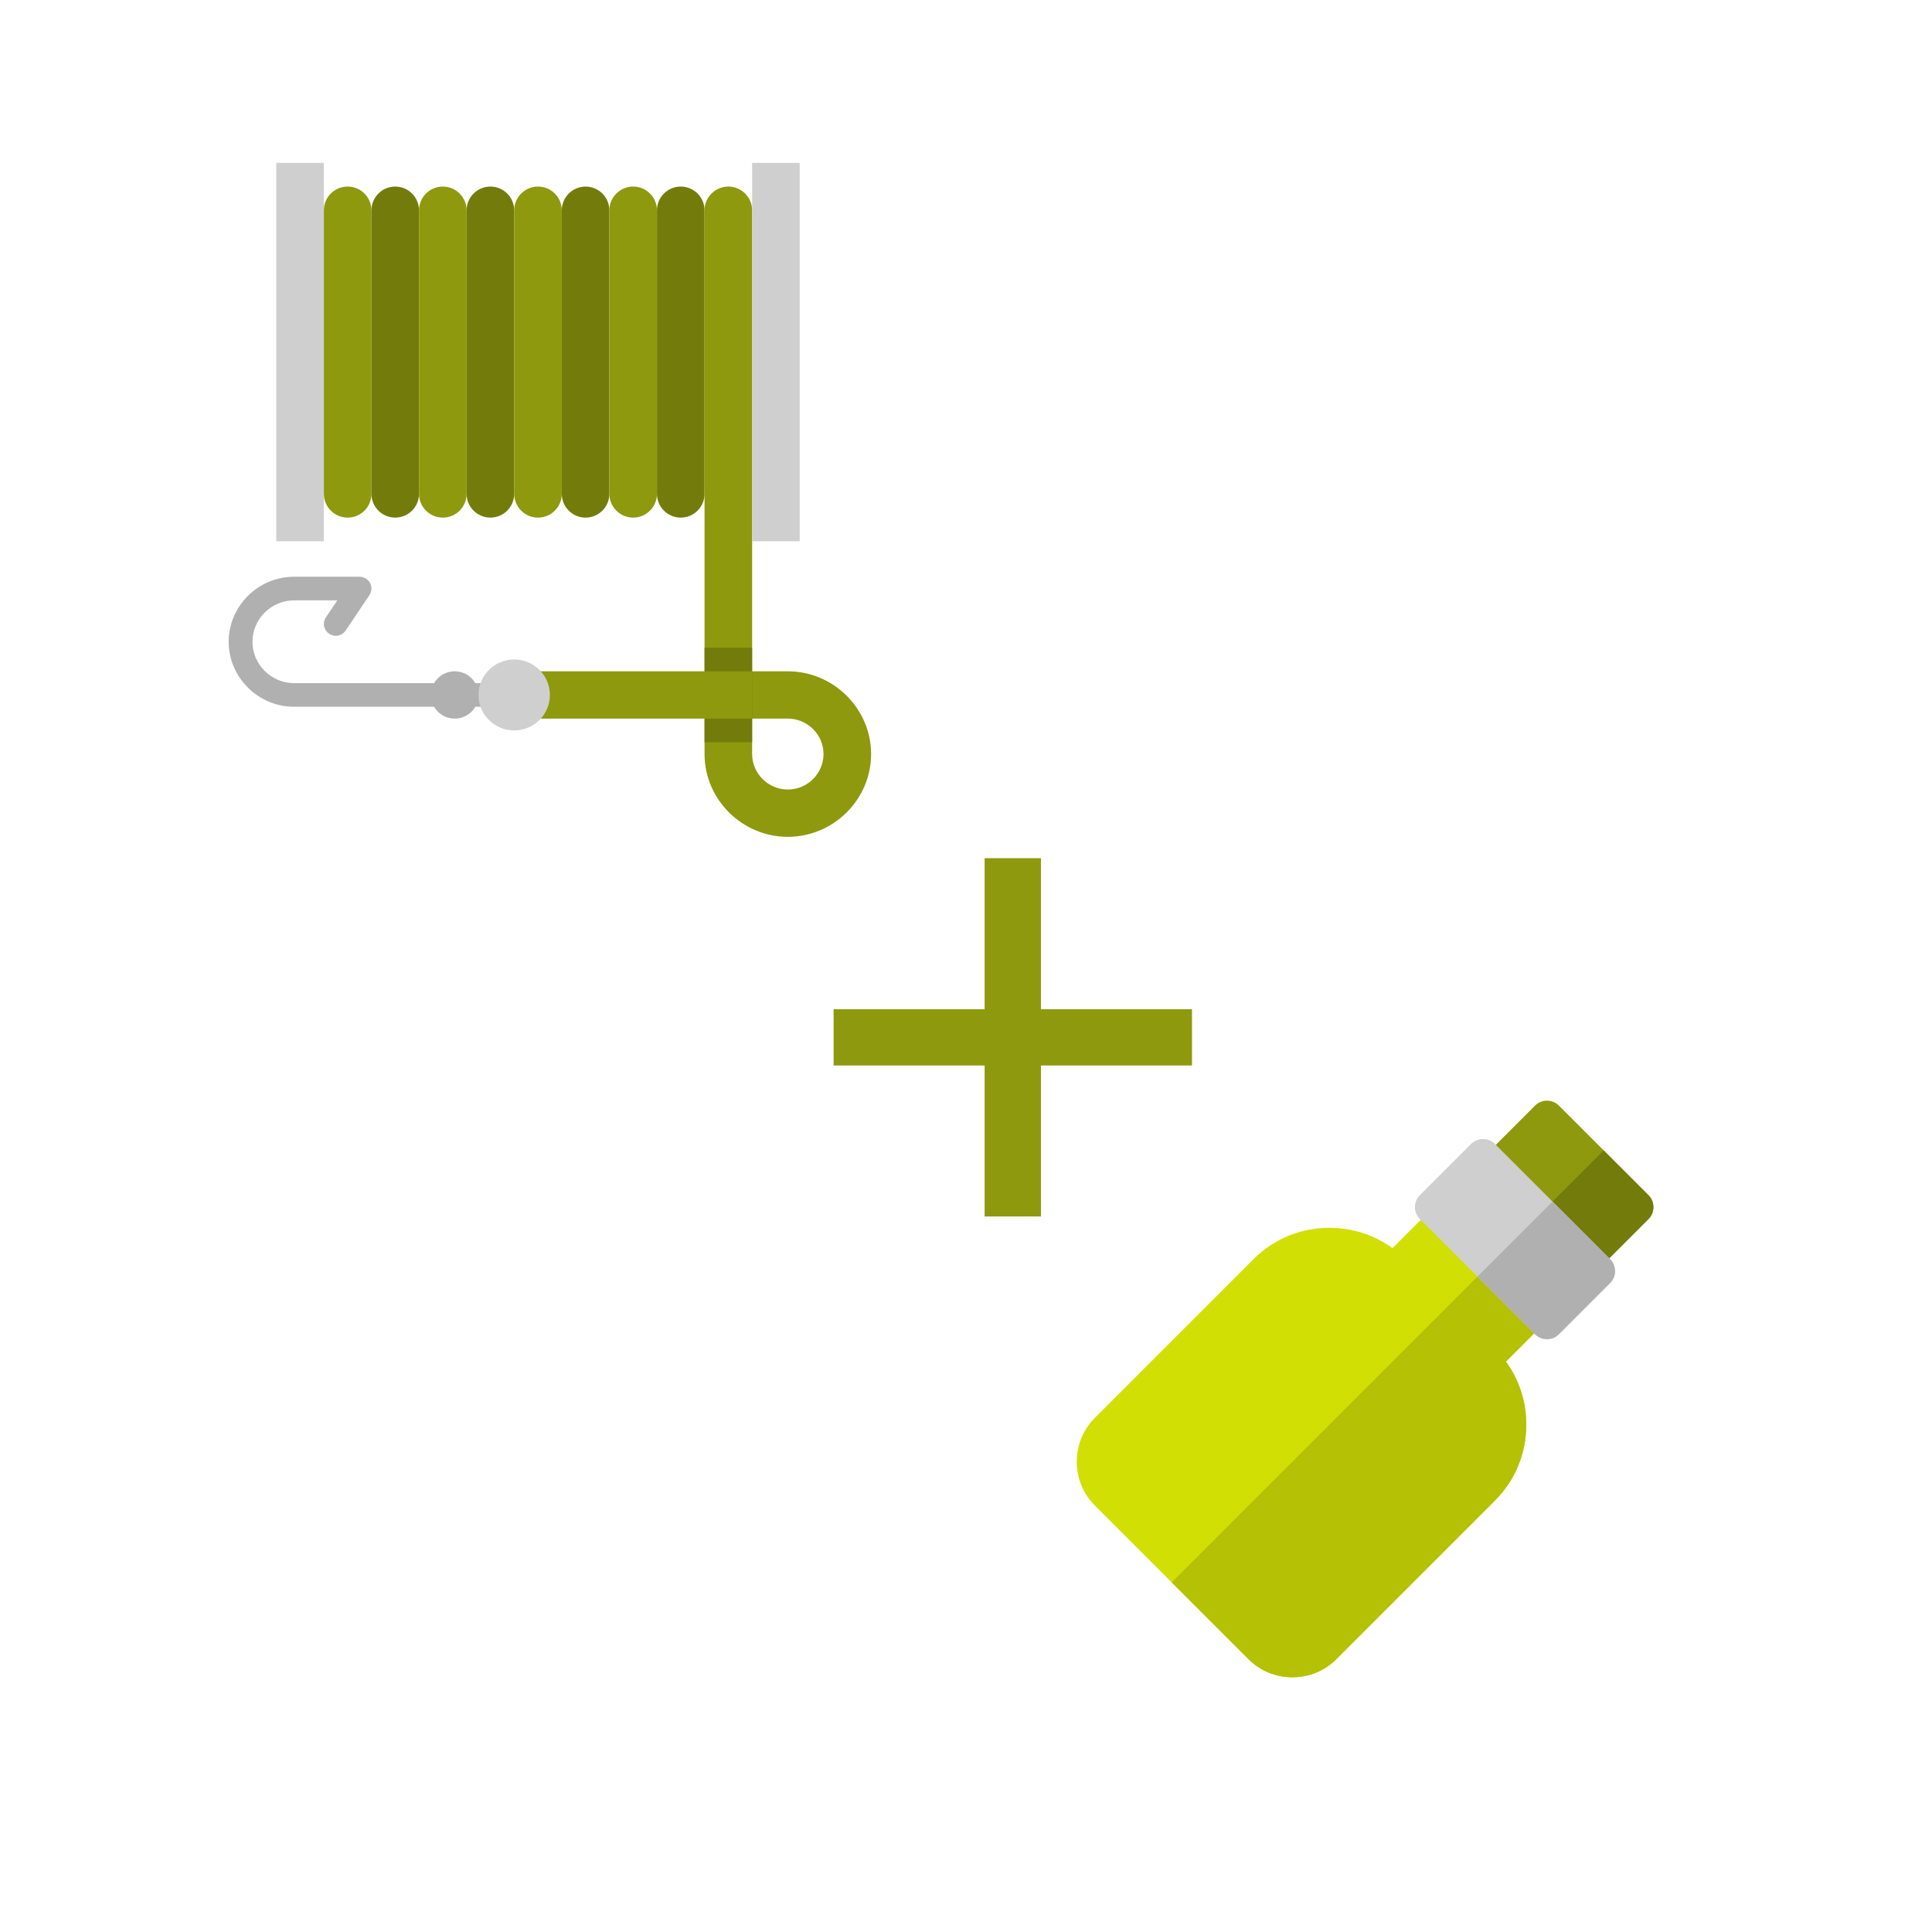 <?xml version="1.0" encoding="UTF-8" standalone="no"?>
<!DOCTYPE svg PUBLIC "-//W3C//DTD SVG 1.1//EN" "http://www.w3.org/Graphics/SVG/1.1/DTD/svg11.dtd">
<svg width="100%" height="100%" viewBox="0 0 512 512" version="1.1" xmlns="http://www.w3.org/2000/svg" xmlns:xlink="http://www.w3.org/1999/xlink" xml:space="preserve" xmlns:serif="http://www.serif.com/" style="fill-rule:evenodd;clip-rule:evenodd;stroke-linejoin:round;stroke-miterlimit:2;">
    <g transform="matrix(0.35,0,0,0.35,43.793,53.768)">
        <g transform="matrix(1.126,0,0,1.119,-6.029,-57.118)">
            <path d="M144,56.095L144,247.905C144,256.788 136.831,264 128,264C119.169,264 112,256.788 112,247.905L112,56.095C112,47.212 119.169,40 128,40C136.831,40 144,47.212 144,56.095Z" style="fill:rgb(142,153,13);"/>
        </g>
        <g transform="matrix(1.126,0,0,1.119,-6.029,-57.118)">
            <path d="M176,56.095L176,247.905C176,256.788 168.831,264 160,264C151.169,264 144,256.788 144,247.905L144,56.095C144,47.212 151.169,40 160,40C168.831,40 176,47.212 176,56.095Z" style="fill:rgb(115,124,11);"/>
        </g>
        <g transform="matrix(1.126,0,0,1.119,-6.029,-57.118)">
            <path d="M208,56.095L208,247.905C208,256.788 200.831,264 192,264C183.169,264 176,256.788 176,247.905L176,56.095C176,47.212 183.169,40 192,40C200.831,40 208,47.212 208,56.095Z" style="fill:rgb(142,153,13);"/>
        </g>
        <g transform="matrix(1.126,0,0,1.119,-6.029,-57.118)">
            <path d="M240,56.095L240,247.905C240,256.788 232.831,264 224,264C215.169,264 208,256.788 208,247.905L208,56.095C208,47.212 215.169,40 224,40C232.831,40 240,47.212 240,56.095Z" style="fill:rgb(115,124,11);"/>
        </g>
        <g transform="matrix(1.126,0,0,1.119,-6.029,-57.118)">
            <path d="M272,56.095L272,247.905C272,256.788 264.831,264 256,264C247.169,264 240,256.788 240,247.905L240,56.095C240,47.212 247.169,40 256,40C264.831,40 272,47.212 272,56.095Z" style="fill:rgb(142,153,13);"/>
        </g>
        <g transform="matrix(1.126,0,0,1.119,-6.029,-57.118)">
            <path d="M304,56.095L304,247.905C304,256.788 296.831,264 288,264C279.169,264 272,256.788 272,247.905L272,56.095C272,47.212 279.169,40 288,40C296.831,40 304,47.212 304,56.095Z" style="fill:rgb(115,124,11);"/>
        </g>
        <g transform="matrix(1.126,0,0,1.119,-6.029,-57.118)">
            <path d="M336,56.095L336,247.905C336,256.788 328.831,264 320,264C311.169,264 304,256.788 304,247.905L304,56.095C304,47.212 311.169,40 320,40C328.831,40 336,47.212 336,56.095Z" style="fill:rgb(142,153,13);"/>
        </g>
        <g transform="matrix(1.126,0,0,1.119,-6.029,-57.118)">
            <path d="M368,56.095L368,247.905C368,256.788 360.831,264 352,264C343.169,264 336,256.788 336,247.905L336,56.095C336,47.212 343.169,40 352,40C360.831,40 368,47.212 368,56.095Z" style="fill:rgb(115,124,11);"/>
        </g>
        <g transform="matrix(1.126,0,0,1.119,-6.029,-57.118)">
            <path d="M400,368L368,368L368,56C368,47.223 375.223,40 384,40C392.777,40 400,47.223 400,56L400,368Z" style="fill:rgb(142,153,13);fill-rule:nonzero;"/>
        </g>
        <g transform="matrix(1.126,0,0,1.119,-6.029,-57.118)">
            <path d="M80,24L112,24L112,280L80,280L80,24ZM400,24L432,24L432,280L400,280L400,24Z" style="fill:rgb(207,207,207);fill-rule:nonzero;"/>
        </g>
        <g transform="matrix(1.126,0,0,1.119,-6.029,-57.118)">
            <path d="M424,368L368,368L368,424C368,454.721 393.279,480 424,480C454.721,480 480,454.721 480,424C480,393.279 454.721,368 424,368ZM448,424C448,437.166 437.166,448 424,448C410.834,448 400,437.166 400,424L400,400L424,400C437.166,400 448,410.834 448,424Z" style="fill:rgb(142,153,13);fill-rule:nonzero;"/>
        </g>
        <g transform="matrix(1.126,0,0,1.119,-6.029,-57.118)">
            <path d="M224,392L92,392C67.862,392 48,372.138 48,348C48,323.862 67.862,304 92,304L136,304C140.389,304 144,307.611 144,312C144,313.579 143.532,315.124 142.656,316.438L126.656,340.438C125.17,342.641 122.681,343.965 120.024,343.965C115.635,343.965 112.024,340.353 112.024,335.965C112.024,334.4 112.483,332.869 113.344,331.562L121.052,320L92,320C76.64,320 64,332.64 64,348C64,363.36 76.64,376 92,376L224,376C228.389,376 232,379.611 232,384C232,388.389 228.389,392 224,392Z" style="fill:rgb(177,176,176);fill-rule:nonzero;"/>
        </g>
        <g transform="matrix(1.126,0,0,1.119,-6.029,-57.118)">
            <rect x="368" y="352" width="32" height="64" style="fill:rgb(115,124,11);fill-rule:nonzero;"/>
        </g>
        <g transform="matrix(1.126,0,0,1.119,-6.029,-57.118)">
            <rect x="256" y="368" width="144" height="32" style="fill:rgb(142,153,13);fill-rule:nonzero;"/>
        </g>
        <g transform="matrix(1.126,0,0,1.119,-6.029,-57.118)">
            <circle cx="240" cy="384" r="24" style="fill:rgb(207,207,207);"/>
        </g>
        <g transform="matrix(1.126,0,0,1.119,-6.029,-57.118)">
            <circle cx="200" cy="384" r="16" style="fill:rgb(177,176,176);"/>
        </g>
        <g transform="matrix(0.962,0,0,2.856,325.407,-104.491)">
            <path d="M306.657,265.272L187.785,265.272L187.785,250.346L306.657,250.346L306.657,210.318L350.982,210.318L350.982,250.346L469.854,250.346L469.854,265.272L350.982,265.272L350.982,305.3L306.657,305.3L306.657,265.272Z" style="fill:rgb(142,153,13);"/>
        </g>
        <g transform="matrix(1.312,0,0,1.312,908.477,898.07)">
            <g transform="matrix(1,0,0,1,-256,-256)">
                <g transform="matrix(0.65,0,0,0.65,89.6,89.6)">
                    <path d="M507.631,83.932L428.105,4.406C425.294,1.592 421.476,0.009 417.499,0.009C413.522,0.009 409.704,1.592 406.893,4.406L361.451,49.85C355.594,55.707 355.594,65.205 361.451,71.063L440.974,150.586C443.904,153.516 447.744,154.979 451.581,154.979C455.418,154.979 459.259,153.514 462.186,150.586L507.629,105.145C513.448,99.327 513.449,89.751 507.631,83.932Z" style="fill:rgb(142,153,13);fill-rule:nonzero;"/>
                    <path d="M507.631,83.932L467.867,44.168L401.213,110.824L440.975,150.586C443.903,153.516 447.743,154.979 451.58,154.979C455.417,154.979 459.258,153.514 462.185,150.586L507.628,105.145C513.446,99.327 513.448,89.752 507.631,83.932Z" style="fill:rgb(115,124,11);fill-rule:nonzero;"/>
                    <path d="M416.744,174.816L337.221,95.294C331.364,89.435 321.866,89.437 316.008,95.292L280.338,130.96C264.201,119.236 244.791,112.908 224.363,112.908C198.836,112.908 174.894,122.792 156.952,140.734L16.132,281.557C-5.378,303.067 -5.378,338.065 16.132,359.575L152.462,495.903C162.85,506.292 176.703,512.012 191.47,512.012C206.237,512.012 220.09,506.291 230.478,495.903L371.301,355.086C389.242,337.143 399.125,313.2 399.125,287.674C399.125,267.247 392.797,247.836 381.072,231.7L416.744,196.03C422.602,190.172 422.602,180.674 416.744,174.816Z" style="fill:rgb(209,223,4);fill-rule:nonzero;"/>
                    <path d="M152.462,495.902C162.85,506.291 176.703,512.011 191.47,512.011C206.237,512.011 220.09,506.29 230.478,495.902L371.301,355.085C389.242,337.142 399.125,313.199 399.125,287.673C399.125,267.246 392.797,247.835 381.072,231.699L416.744,196.029C422.601,190.173 422.601,180.675 416.744,174.816L376.98,135.054L84.297,427.738L152.462,495.902Z" style="fill:rgb(181,193,5);fill-rule:nonzero;"/>
                    <path d="M473.549,140.734L371.301,38.488C365.444,32.632 355.946,32.632 350.088,38.488L304.645,83.931C298.786,89.788 298.786,99.286 304.645,105.144L406.893,207.392C409.704,210.204 413.522,211.785 417.498,211.785C421.474,211.785 425.292,210.204 428.103,207.392L473.546,161.947C479.406,156.088 479.406,146.592 473.549,140.734Z" style="fill:rgb(207,207,207);fill-rule:nonzero;"/>
                    <path d="M422.424,89.611L355.768,156.267L406.893,207.392C409.704,210.204 413.522,211.785 417.498,211.785C421.474,211.785 425.292,210.204 428.103,207.392L473.546,161.947C479.403,156.089 479.403,146.593 473.546,140.734L422.424,89.611Z" style="fill:rgb(177,176,176);fill-rule:nonzero;"/>
                </g>
            </g>
        </g>
    </g>
</svg>
